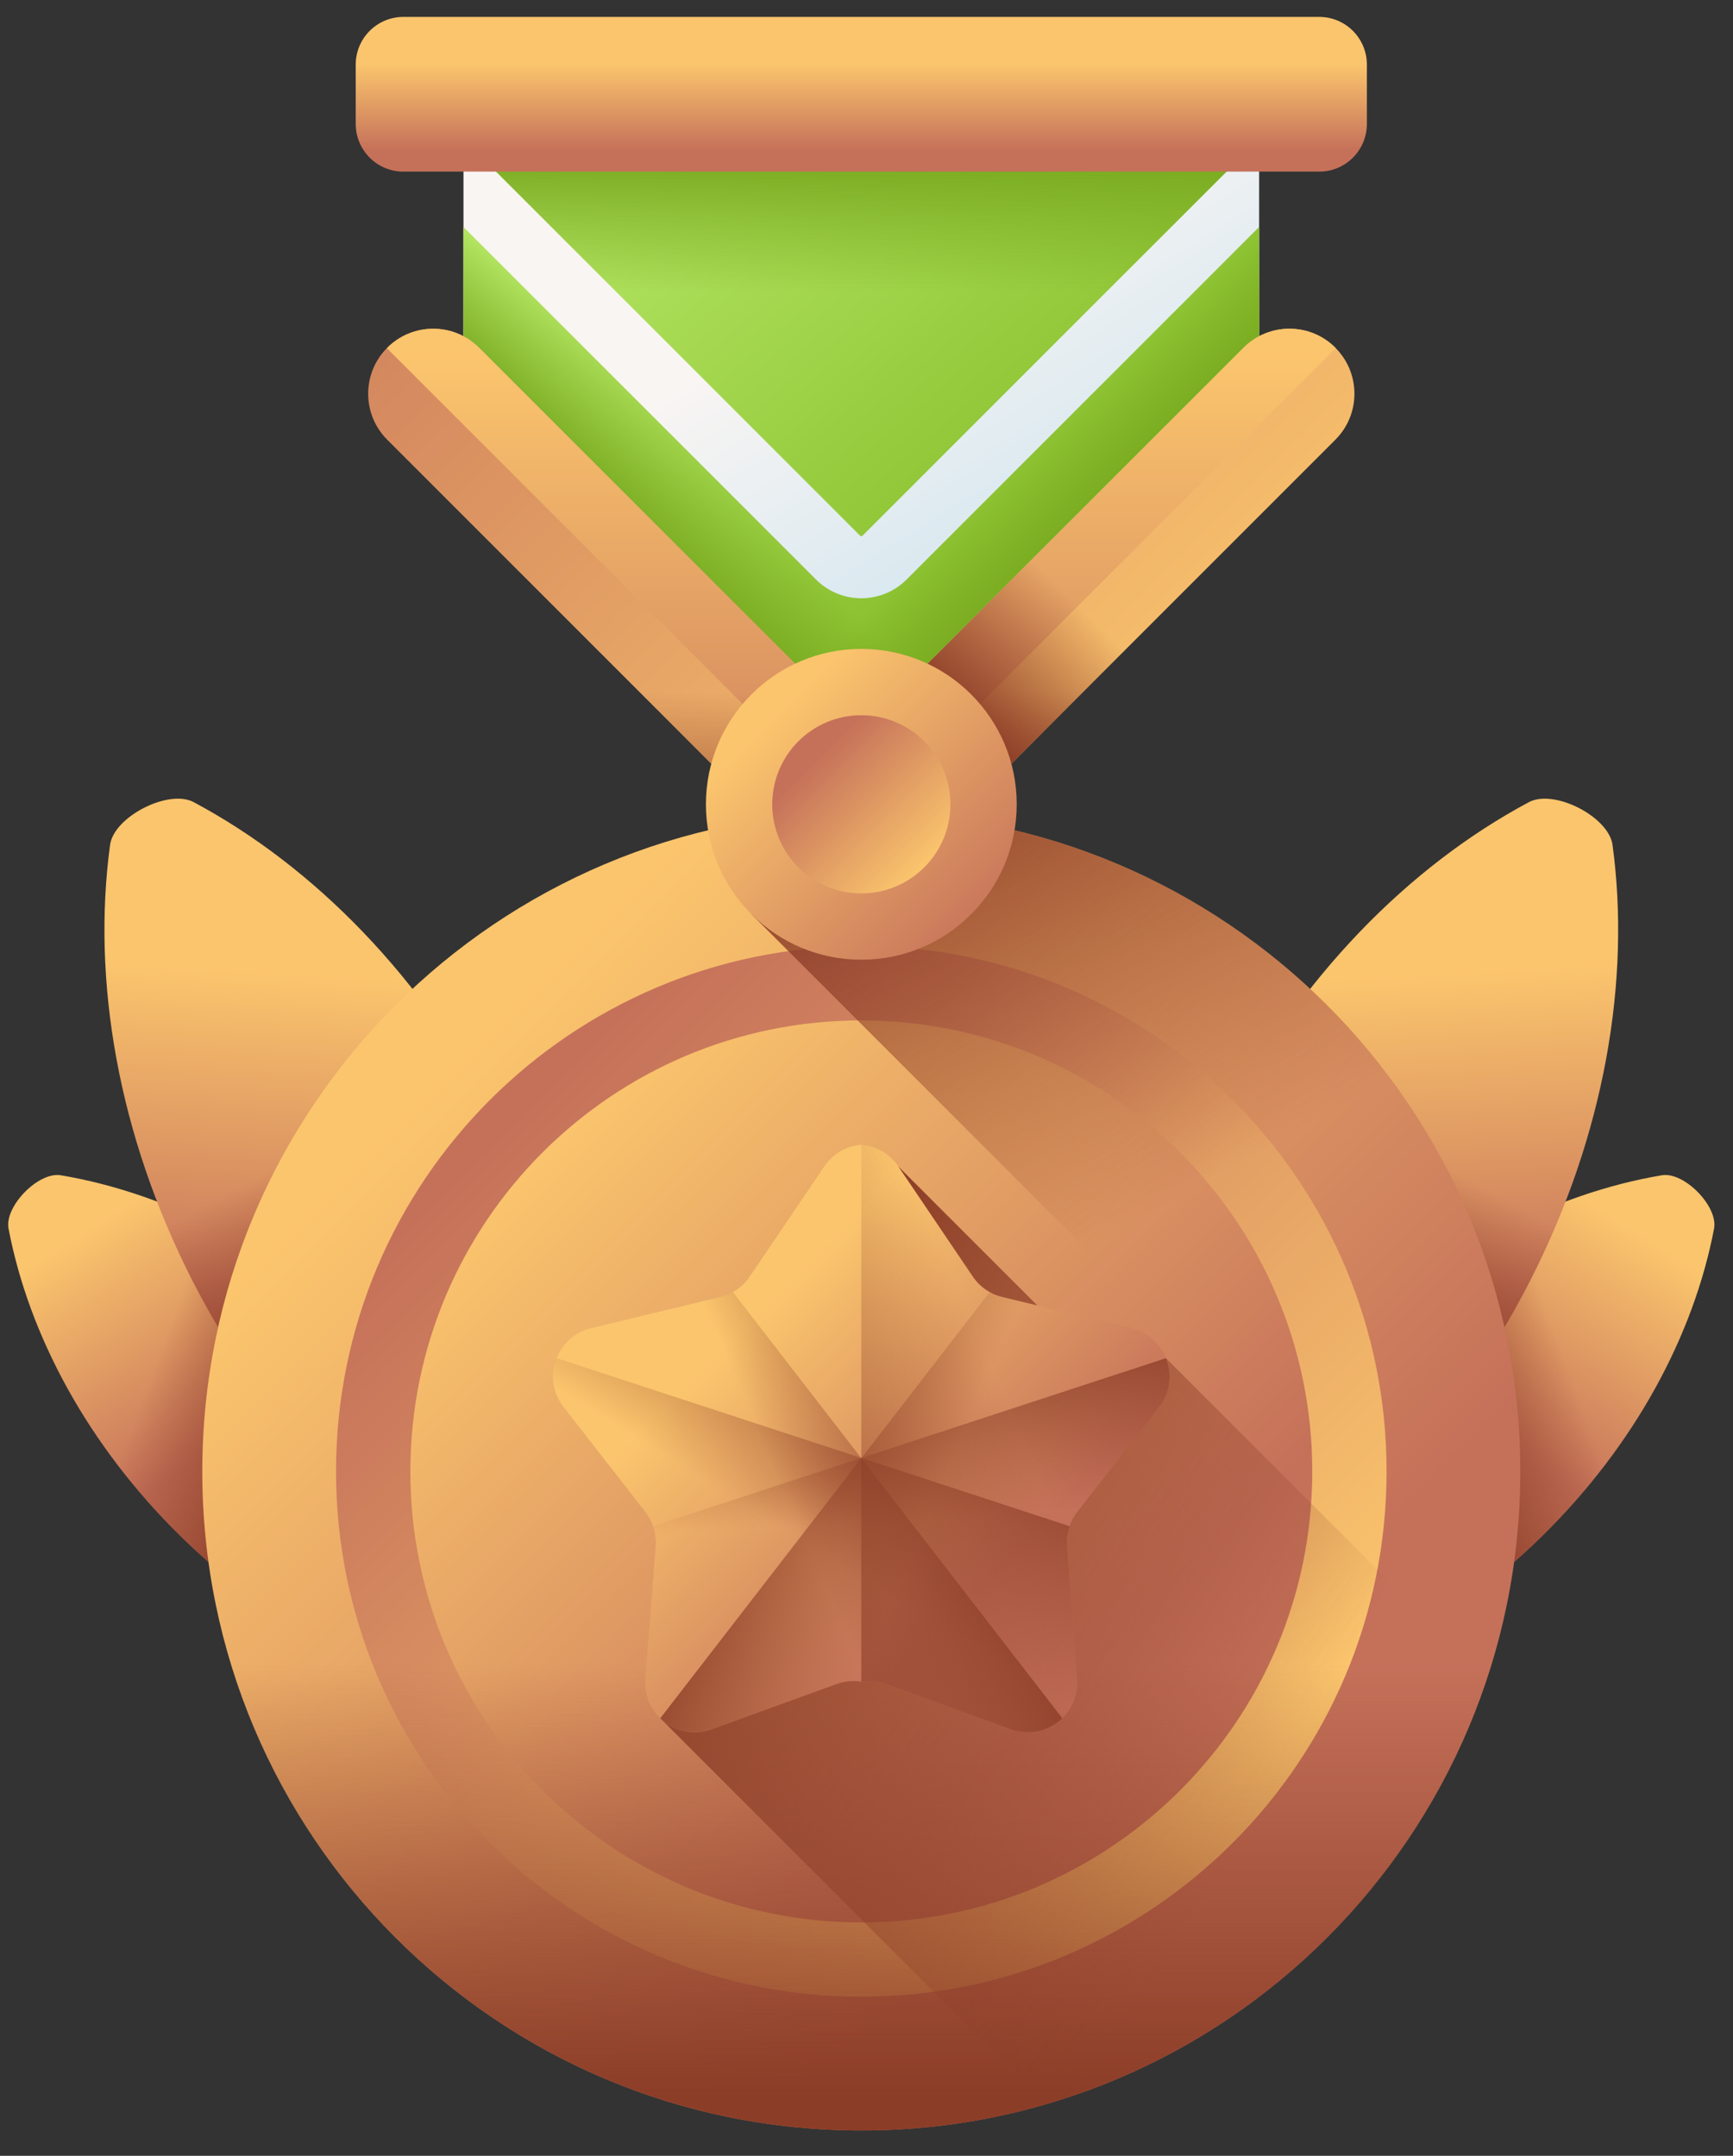 <svg width="41" height="51" viewBox="0 0 41 51" fill="none" xmlns="http://www.w3.org/2000/svg">
<rect x="0" y="0" width="41" height="51" fill="#333333" stroke="none"/>
<path d="M8.808 31.723C11.019 33.888 12.406 36.495 12.886 39.008C12.986 39.534 12.179 40.359 11.65 40.27C9.128 39.844 6.492 38.513 4.28 36.349C2.069 34.185 0.682 31.577 0.202 29.065C0.102 28.539 0.909 27.714 1.438 27.803C3.96 28.228 6.596 29.559 8.808 31.723Z" fill="url(#paint0_linear_127_321)"/>
<path d="M8.808 31.723C11.019 33.888 12.406 36.495 12.886 39.008C12.986 39.534 12.179 40.359 11.65 40.27C9.128 39.844 6.492 38.513 4.28 36.349C2.069 34.185 0.682 31.577 0.202 29.065C0.102 28.539 0.909 27.714 1.438 27.803C3.96 28.228 6.596 29.559 8.808 31.723Z" fill="url(#paint1_linear_127_321)"/>
<path d="M11.807 26.597C13.58 30.063 14.193 33.727 13.761 36.916C13.671 37.584 12.378 38.245 11.783 37.928C8.945 36.413 6.331 33.772 4.558 30.306C2.785 26.841 2.172 23.176 2.604 19.988C2.694 19.32 3.987 18.659 4.582 18.976C7.42 20.491 10.034 23.132 11.807 26.597Z" fill="url(#paint2_linear_127_321)"/>
<path d="M2.57 23.786C2.805 25.928 3.458 28.156 4.558 30.306C6.331 33.772 8.945 36.413 11.783 37.928C12.378 38.245 13.671 37.584 13.761 36.916C14.193 33.727 13.58 30.063 11.807 26.597C10.763 24.557 9.427 22.802 7.926 21.395L2.57 23.786Z" fill="url(#paint3_linear_127_321)"/>
<path d="M31.946 31.723C29.735 33.888 28.348 36.495 27.868 39.008C27.768 39.534 28.575 40.359 29.104 40.27C31.626 39.844 34.262 38.513 36.474 36.349C38.685 34.185 40.072 31.577 40.552 29.065C40.652 28.539 39.845 27.714 39.316 27.803C36.794 28.228 34.158 29.559 31.946 31.723Z" fill="url(#paint4_linear_127_321)"/>
<path d="M31.946 31.723C29.735 33.888 28.348 36.495 27.868 39.008C27.768 39.534 28.575 40.359 29.104 40.27C31.626 39.844 34.262 38.513 36.474 36.349C38.685 34.185 40.072 31.577 40.552 29.065C40.652 28.539 39.845 27.714 39.316 27.803C36.794 28.228 34.158 29.559 31.946 31.723Z" fill="url(#paint5_linear_127_321)"/>
<path d="M28.947 26.597C27.174 30.063 26.561 33.727 26.993 36.916C27.084 37.584 28.376 38.245 28.971 37.928C31.809 36.413 34.423 33.772 36.196 30.306C37.969 26.841 38.582 23.176 38.15 19.988C38.06 19.32 36.767 18.659 36.172 18.976C33.334 20.491 30.721 23.132 28.947 26.597Z" fill="url(#paint6_linear_127_321)"/>
<path d="M38.184 23.786C37.95 25.928 37.296 28.156 36.196 30.306C34.423 33.772 31.809 36.413 28.971 37.928C28.376 38.245 27.084 37.584 26.993 36.916C26.561 33.727 27.174 30.063 28.947 26.597C29.991 24.557 31.327 22.802 32.828 21.395L38.184 23.786Z" fill="url(#paint7_linear_127_321)"/>
<path d="M20.377 50.4C28.988 50.4 35.968 43.42 35.968 34.809C35.968 26.198 28.988 19.218 20.377 19.218C11.766 19.218 4.786 26.198 4.786 34.809C4.786 43.42 11.766 50.4 20.377 50.4Z" fill="url(#paint8_linear_127_321)"/>
<path d="M20.377 47.236C27.24 47.236 32.804 41.672 32.804 34.809C32.804 27.946 27.24 22.382 20.377 22.382C13.514 22.382 7.95 27.946 7.95 34.809C7.95 41.672 13.514 47.236 20.377 47.236Z" fill="url(#paint9_linear_127_321)"/>
<path d="M20.377 45.478C26.269 45.478 31.046 40.701 31.046 34.809C31.046 28.917 26.269 24.14 20.377 24.14C14.485 24.14 9.709 28.917 9.709 34.809C9.709 40.701 14.485 45.478 20.377 45.478Z" fill="url(#paint10_linear_127_321)"/>
<path d="M4.786 34.809C4.786 43.42 11.766 50.4 20.377 50.4C28.988 50.4 35.968 43.42 35.968 34.809C35.968 34.749 35.966 34.689 35.965 34.628H4.788C4.788 34.689 4.786 34.749 4.786 34.809Z" fill="url(#paint11_linear_127_321)"/>
<path d="M24.75 49.778C29.663 48.345 33.572 44.56 35.177 39.723L27.584 32.13L25.872 32.214L21.252 27.594L15.621 40.648L24.75 49.778Z" fill="url(#paint12_linear_127_321)"/>
<path d="M26.77 31.421L23.712 30.683C23.428 30.614 23.179 30.442 23.015 30.199L21.253 27.594C21.04 27.279 20.713 27.11 20.377 27.082C20.041 27.11 19.714 27.279 19.501 27.594L17.738 30.199C17.575 30.442 17.326 30.614 17.041 30.683L13.984 31.421C13.155 31.622 12.809 32.612 13.333 33.285L15.267 35.766C15.446 35.997 15.534 36.287 15.511 36.578L15.269 39.715C15.203 40.565 16.038 41.2 16.84 40.909L19.797 39.837C19.984 39.77 20.183 39.752 20.377 39.782C20.57 39.752 20.77 39.77 20.956 39.837L23.914 40.909C24.716 41.2 25.551 40.565 25.485 39.715L25.243 36.578C25.22 36.287 25.308 35.997 25.487 35.766L27.421 33.285C27.945 32.612 27.599 31.622 26.77 31.421Z" fill="url(#paint13_linear_127_321)"/>
<path d="M20.957 39.837L23.914 40.909C24.716 41.2 25.551 40.565 25.485 39.715L25.243 36.578C25.22 36.287 25.308 35.997 25.487 35.766L27.421 33.285C27.945 32.612 27.599 31.622 26.77 31.421L23.712 30.683C23.428 30.614 23.179 30.442 23.015 30.199L21.253 27.594C21.04 27.279 20.713 27.11 20.377 27.082V39.782C20.57 39.752 20.77 39.77 20.957 39.837Z" fill="url(#paint14_linear_127_321)"/>
<path d="M26.77 31.421L23.712 30.683C23.608 30.657 23.509 30.618 23.416 30.566L15.622 40.648C15.928 40.944 16.389 41.073 16.84 40.909L19.797 39.837C19.984 39.77 20.184 39.752 20.377 39.782C20.571 39.752 20.77 39.77 20.957 39.837L23.914 40.909C24.716 41.2 25.551 40.565 25.485 39.715L25.243 36.578C25.22 36.287 25.308 35.997 25.488 35.766L27.421 33.285C27.945 32.612 27.599 31.622 26.77 31.421Z" fill="url(#paint15_linear_127_321)"/>
<path d="M13.984 31.421L17.041 30.683C17.146 30.657 17.245 30.618 17.338 30.566L25.132 40.648C24.826 40.944 24.365 41.073 23.914 40.909L20.956 39.837C20.77 39.77 20.57 39.752 20.377 39.782C20.183 39.752 19.984 39.77 19.797 39.837L16.84 40.909C16.038 41.2 15.203 40.565 15.269 39.715L15.511 36.578C15.534 36.287 15.446 35.997 15.267 35.766L13.333 33.285C12.809 32.612 13.155 31.622 13.984 31.421Z" fill="url(#paint16_linear_127_321)"/>
<path d="M13.17 32.13C13.025 32.496 13.06 32.934 13.334 33.285L15.267 35.766C15.447 35.997 15.534 36.287 15.511 36.578L15.269 39.715C15.203 40.565 16.038 41.2 16.84 40.909L19.797 39.837C19.984 39.77 20.184 39.752 20.377 39.782C20.571 39.752 20.77 39.77 20.957 39.837L23.914 40.909C24.716 41.2 25.551 40.565 25.485 39.715L25.243 36.578C25.23 36.416 25.253 36.256 25.305 36.105L13.17 32.13Z" fill="url(#paint17_linear_127_321)"/>
<path d="M27.585 32.13C27.73 32.496 27.696 32.934 27.422 33.285L25.489 35.766C25.309 35.997 25.222 36.287 25.244 36.578L25.486 39.715C25.552 40.565 24.718 41.2 23.915 40.909L20.958 39.837C20.771 39.77 20.572 39.752 20.378 39.782C20.185 39.752 19.986 39.77 19.799 39.837L16.841 40.909C16.039 41.2 15.205 40.565 15.27 39.715L15.512 36.578C15.525 36.416 15.503 36.256 15.45 36.105L27.585 32.13Z" fill="url(#paint18_linear_127_321)"/>
<path d="M20.377 19.218C20.313 19.218 20.248 19.22 20.184 19.221L17.778 21.627L35.343 39.192C35.749 37.801 35.968 36.331 35.968 34.809C35.968 26.198 28.988 19.218 20.377 19.218Z" fill="url(#paint19_linear_127_321)"/>
<path d="M10.965 0.727V8.962L20.377 18.374L29.789 8.962V0.727H10.965Z" fill="url(#paint20_linear_127_321)"/>
<path d="M10.965 0.727V3.289L20.346 12.67C20.363 12.687 20.391 12.687 20.409 12.67L29.789 3.289V0.727H10.965Z" fill="url(#paint21_linear_127_321)"/>
<path d="M20.377 14.153C19.989 14.153 19.601 14.005 19.306 13.71L10.965 5.369V8.962L20.377 18.374L29.789 8.962V5.369L21.448 13.71C21.153 14.005 20.765 14.153 20.377 14.153Z" fill="url(#paint22_linear_127_321)"/>
<path d="M10.965 0.727V3.289L20.346 12.67C20.363 12.687 20.391 12.687 20.409 12.67L29.789 3.289V0.727H10.965Z" fill="url(#paint23_linear_127_321)"/>
<path d="M20.377 14.153C19.989 14.153 19.601 14.005 19.306 13.71L10.965 5.369V8.962L20.377 18.374L29.789 8.962V5.369L21.448 13.71C21.153 14.005 20.765 14.153 20.377 14.153Z" fill="url(#paint24_linear_127_321)"/>
<path d="M20.377 14.153C20.765 14.153 21.153 14.005 21.448 13.71L29.789 5.369V8.962L20.377 18.374L10.965 8.962V5.369L19.306 13.71C19.601 14.005 19.989 14.153 20.377 14.153Z" fill="url(#paint25_linear_127_321)"/>
<path d="M19.345 16.236L11.336 8.227C10.735 7.626 9.761 7.626 9.161 8.227C8.56 8.827 8.56 9.801 9.161 10.402L20.377 21.618L31.593 10.402C32.194 9.801 32.194 8.827 31.593 8.227C30.993 7.626 30.019 7.626 29.419 8.227L21.409 16.236C20.839 16.806 19.915 16.806 19.345 16.236Z" fill="url(#paint26_linear_127_321)"/>
<path d="M9.161 8.245L19.196 18.28C19.849 18.932 20.906 18.932 21.558 18.28L31.594 8.245C31.597 8.242 31.599 8.239 31.602 8.236C31.599 8.233 31.597 8.23 31.594 8.227C30.993 7.626 30.019 7.626 29.419 8.227L21.41 16.236C20.84 16.806 19.915 16.806 19.345 16.236L11.336 8.227C10.736 7.626 9.762 7.626 9.161 8.227C9.158 8.23 9.156 8.233 9.153 8.236C9.156 8.239 9.158 8.242 9.161 8.245Z" fill="url(#paint27_linear_127_321)"/>
<path d="M20.377 21.618L28.295 13.7H23.945L21.409 16.236C20.839 16.806 19.915 16.806 19.345 16.236L16.81 13.7H12.46L20.377 21.618Z" fill="url(#paint28_linear_127_321)"/>
<path d="M19.397 20.638L20.377 21.618L30.419 11.576H26.069L21.41 16.236C20.856 16.789 19.97 16.804 19.397 16.283V20.638Z" fill="url(#paint29_linear_127_321)"/>
<path d="M20.377 22.704C22.408 22.704 24.054 21.058 24.054 19.027C24.054 16.997 22.408 15.351 20.377 15.351C18.347 15.351 16.701 16.997 16.701 19.027C16.701 21.058 18.347 22.704 20.377 22.704Z" fill="url(#paint30_linear_127_321)"/>
<path d="M20.377 21.135C21.541 21.135 22.485 20.192 22.485 19.028C22.485 17.863 21.541 16.92 20.377 16.92C19.213 16.92 18.27 17.863 18.27 19.028C18.27 20.192 19.213 21.135 20.377 21.135Z" fill="url(#paint31_linear_127_321)"/>
<path d="M31.211 4.06H9.544C8.921 4.06 8.416 3.555 8.416 2.933V1.527C8.416 0.905 8.921 0.4 9.544 0.4H31.211C31.833 0.4 32.338 0.905 32.338 1.527V2.933C32.338 3.555 31.833 4.06 31.211 4.06Z" fill="url(#paint32_linear_127_321)"/>
<defs>
<linearGradient id="paint0_linear_127_321" x1="2.982" y1="28.494" x2="6.187" y2="33.542" gradientUnits="userSpaceOnUse">
<stop stop-color="#FBC56D"/>
<stop offset="1" stop-color="#C5715A"/>
</linearGradient>
<linearGradient id="paint1_linear_127_321" x1="3.433" y1="32.939" x2="6.853" y2="34.187" gradientUnits="userSpaceOnUse">
<stop stop-color="#8C3D27" stop-opacity="0"/>
<stop offset="1" stop-color="#8C3D27"/>
</linearGradient>
<linearGradient id="paint2_linear_127_321" x1="8.465" y1="23.111" x2="8.015" y2="31.05" gradientUnits="userSpaceOnUse">
<stop stop-color="#FBC56D"/>
<stop offset="1" stop-color="#C5715A"/>
</linearGradient>
<linearGradient id="paint3_linear_127_321" x1="7.444" y1="27.137" x2="9.383" y2="30.772" gradientUnits="userSpaceOnUse">
<stop stop-color="#8C3D27" stop-opacity="0"/>
<stop offset="1" stop-color="#8C3D27"/>
</linearGradient>
<linearGradient id="paint4_linear_127_321" x1="37.764" y1="28.507" x2="34.559" y2="33.556" gradientUnits="userSpaceOnUse">
<stop stop-color="#FBC56D"/>
<stop offset="1" stop-color="#C5715A"/>
</linearGradient>
<linearGradient id="paint5_linear_127_321" x1="37.313" y1="32.953" x2="33.893" y2="34.201" gradientUnits="userSpaceOnUse">
<stop stop-color="#8C3D27" stop-opacity="0"/>
<stop offset="1" stop-color="#8C3D27"/>
</linearGradient>
<linearGradient id="paint6_linear_127_321" x1="32.282" y1="23.125" x2="32.731" y2="31.064" gradientUnits="userSpaceOnUse">
<stop stop-color="#FBC56D"/>
<stop offset="1" stop-color="#C5715A"/>
</linearGradient>
<linearGradient id="paint7_linear_127_321" x1="33.302" y1="27.15" x2="31.363" y2="30.786" gradientUnits="userSpaceOnUse">
<stop stop-color="#8C3D27" stop-opacity="0"/>
<stop offset="1" stop-color="#8C3D27"/>
</linearGradient>
<linearGradient id="paint8_linear_127_321" x1="10.765" y1="25.197" x2="27.207" y2="41.639" gradientUnits="userSpaceOnUse">
<stop stop-color="#FBC56D"/>
<stop offset="1" stop-color="#C5715A"/>
</linearGradient>
<linearGradient id="paint9_linear_127_321" x1="28.448" y1="42.88" x2="12.07" y2="26.502" gradientUnits="userSpaceOnUse">
<stop stop-color="#FBC56D"/>
<stop offset="1" stop-color="#C5715A"/>
</linearGradient>
<linearGradient id="paint10_linear_127_321" x1="12.621" y1="27.053" x2="25.388" y2="39.82" gradientUnits="userSpaceOnUse">
<stop stop-color="#FBC56D"/>
<stop offset="1" stop-color="#C5715A"/>
</linearGradient>
<linearGradient id="paint11_linear_127_321" x1="20.377" y1="39.371" x2="20.377" y2="49.604" gradientUnits="userSpaceOnUse">
<stop stop-color="#8C3D27" stop-opacity="0"/>
<stop offset="1" stop-color="#8C3D27"/>
</linearGradient>
<linearGradient id="paint12_linear_127_321" x1="29.715" y1="42.912" x2="16.839" y2="34.807" gradientUnits="userSpaceOnUse">
<stop stop-color="#8C3D27" stop-opacity="0"/>
<stop offset="1" stop-color="#8C3D27"/>
</linearGradient>
<linearGradient id="paint13_linear_127_321" x1="17.129" y1="31.846" x2="22.986" y2="37.702" gradientUnits="userSpaceOnUse">
<stop stop-color="#FBC56D"/>
<stop offset="1" stop-color="#C5715A"/>
</linearGradient>
<linearGradient id="paint14_linear_127_321" x1="23.886" y1="33.443" x2="15.792" y2="36.789" gradientUnits="userSpaceOnUse">
<stop stop-color="#8C3D27" stop-opacity="0"/>
<stop offset="1" stop-color="#8C3D27"/>
</linearGradient>
<linearGradient id="paint15_linear_127_321" x1="21.773" y1="36.315" x2="17.341" y2="34.416" gradientUnits="userSpaceOnUse">
<stop stop-color="#8C3D27" stop-opacity="0"/>
<stop offset="1" stop-color="#8C3D27"/>
</linearGradient>
<linearGradient id="paint16_linear_127_321" x1="18.981" y1="36.315" x2="23.413" y2="34.416" gradientUnits="userSpaceOnUse">
<stop stop-color="#8C3D27" stop-opacity="0"/>
<stop offset="1" stop-color="#8C3D27"/>
</linearGradient>
<linearGradient id="paint17_linear_127_321" x1="19.08" y1="36.537" x2="21.929" y2="31.959" gradientUnits="userSpaceOnUse">
<stop stop-color="#8C3D27" stop-opacity="0"/>
<stop offset="1" stop-color="#8C3D27"/>
</linearGradient>
<linearGradient id="paint18_linear_127_321" x1="21.456" y1="35.959" x2="21.219" y2="31.482" gradientUnits="userSpaceOnUse">
<stop stop-color="#8C3D27" stop-opacity="0"/>
<stop offset="1" stop-color="#8C3D27"/>
</linearGradient>
<linearGradient id="paint19_linear_127_321" x1="28.06" y1="28.223" x2="22.047" y2="17.7" gradientUnits="userSpaceOnUse">
<stop stop-color="#8C3D27" stop-opacity="0"/>
<stop offset="1" stop-color="#8C3D27"/>
</linearGradient>
<linearGradient id="paint20_linear_127_321" x1="21.074" y1="5.956" x2="24.947" y2="12.133" gradientUnits="userSpaceOnUse">
<stop stop-color="#F9F5F3"/>
<stop offset="1" stop-color="#D8E8F0"/>
</linearGradient>
<linearGradient id="paint21_linear_127_321" x1="17.212" y1="-1.622" x2="29.238" y2="12.169" gradientUnits="userSpaceOnUse">
<stop stop-color="#BBEC6C"/>
<stop offset="1" stop-color="#81B823"/>
</linearGradient>
<linearGradient id="paint22_linear_127_321" x1="14.657" y1="0.606" x2="26.683" y2="14.397" gradientUnits="userSpaceOnUse">
<stop stop-color="#BBEC6C"/>
<stop offset="1" stop-color="#81B823"/>
</linearGradient>
<linearGradient id="paint23_linear_127_321" x1="20.377" y1="6.919" x2="20.377" y2="3.681" gradientUnits="userSpaceOnUse">
<stop stop-color="#78A91F" stop-opacity="0"/>
<stop offset="1" stop-color="#78A91F"/>
</linearGradient>
<linearGradient id="paint24_linear_127_321" x1="24.102" y1="10.89" x2="25.776" y2="12.564" gradientUnits="userSpaceOnUse">
<stop stop-color="#78A91F" stop-opacity="0"/>
<stop offset="1" stop-color="#78A91F"/>
</linearGradient>
<linearGradient id="paint25_linear_127_321" x1="16.652" y1="10.89" x2="14.979" y2="12.564" gradientUnits="userSpaceOnUse">
<stop stop-color="#78A91F" stop-opacity="0"/>
<stop offset="1" stop-color="#78A91F"/>
</linearGradient>
<linearGradient id="paint26_linear_127_321" x1="28.876" y1="17.813" x2="8.772" y2="-2.291" gradientUnits="userSpaceOnUse">
<stop stop-color="#FBC56D"/>
<stop offset="1" stop-color="#C5715A"/>
</linearGradient>
<linearGradient id="paint27_linear_127_321" x1="20.377" y1="8.406" x2="20.377" y2="22.136" gradientUnits="userSpaceOnUse">
<stop stop-color="#FBC56D"/>
<stop offset="1" stop-color="#C5715A"/>
</linearGradient>
<linearGradient id="paint28_linear_127_321" x1="20.377" y1="16.38" x2="20.377" y2="20.894" gradientUnits="userSpaceOnUse">
<stop stop-color="#8C3D27" stop-opacity="0"/>
<stop offset="1" stop-color="#8C3D27"/>
</linearGradient>
<linearGradient id="paint29_linear_127_321" x1="25.011" y1="13.824" x2="22.266" y2="16.619" gradientUnits="userSpaceOnUse">
<stop stop-color="#8C3D27" stop-opacity="0"/>
<stop offset="1" stop-color="#8C3D27"/>
</linearGradient>
<linearGradient id="paint30_linear_127_321" x1="18.27" y1="16.919" x2="23.469" y2="22.119" gradientUnits="userSpaceOnUse">
<stop stop-color="#FBC56D"/>
<stop offset="1" stop-color="#C5715A"/>
</linearGradient>
<linearGradient id="paint31_linear_127_321" x1="21.872" y1="20.523" x2="19.299" y2="17.949" gradientUnits="userSpaceOnUse">
<stop stop-color="#FBC56D"/>
<stop offset="1" stop-color="#C5715A"/>
</linearGradient>
<linearGradient id="paint32_linear_127_321" x1="20.377" y1="1.511" x2="20.377" y2="3.554" gradientUnits="userSpaceOnUse">
<stop stop-color="#FBC56D"/>
<stop offset="1" stop-color="#C5715A"/>
</linearGradient>
</defs>
</svg>
